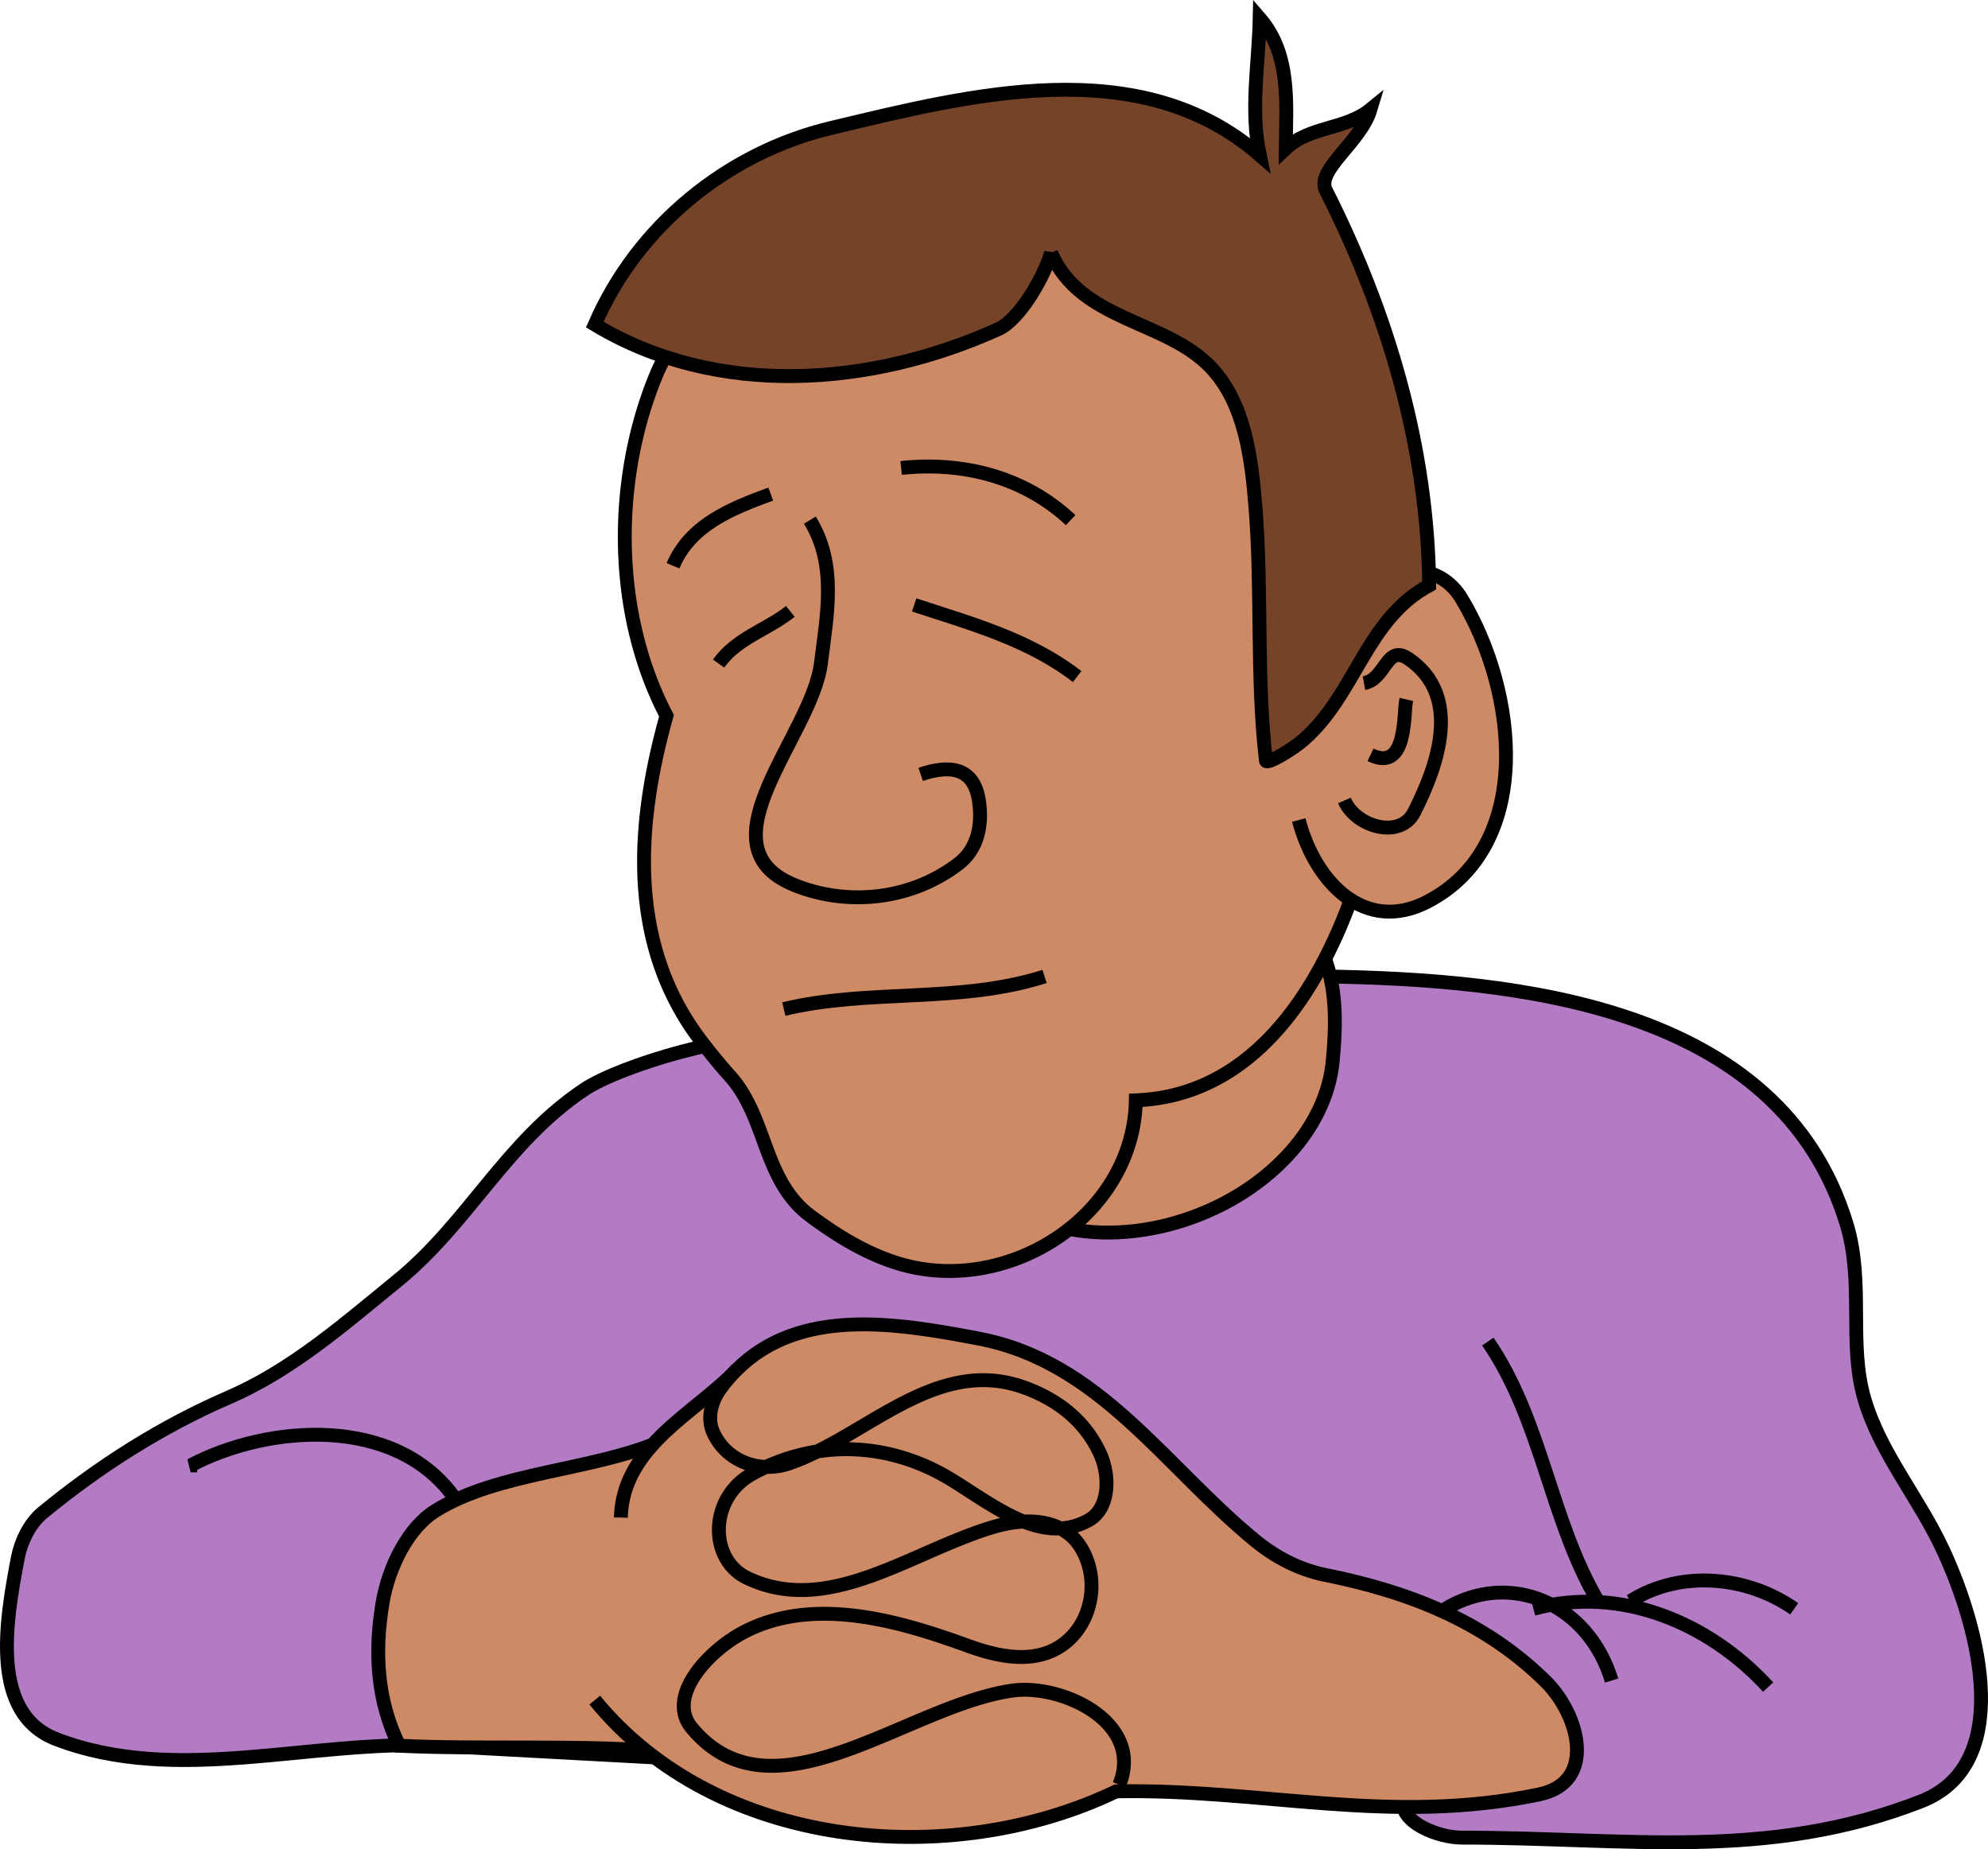 <svg xmlns="http://www.w3.org/2000/svg" width="143.373" height="133.356"><path fill="#b37bc4" d="M31.61 125.891c-9.262-.441-18.879 2.856-27.55-.476-4.782-1.84-3.661-8.453-2.766-13.114.214-1.113.843-2.441 1.757-3.195 4.13-3.406 8.664-6.266 13.43-8.328 4.559-1.973 8.246-5.215 12.184-8.422 5.125-4.176 7.797-9.969 13.422-13.754 2.722-1.832 11.175-4.246 14.44-3.719l39.02-4.468c13.844.226 32.81 2.035 37.63 17.86 1.288 4.241.109 8.581 1.277 12.593 1.136 3.91 3.941 7.152 5.695 10.945 2.715 5.871 5.074 15.488-1.617 18.094-11.11 4.328-21.184 2.61-33.113 2.61-1.641.003-4.606-1.087-4.23-2.864l-69.579-3.762"/><path fill="none" stroke="#000" d="M31.61 125.891c-9.262-.441-18.879 2.856-27.55-.476-4.782-1.84-3.661-8.453-2.766-13.114.214-1.113.843-2.441 1.757-3.195 4.13-3.406 8.664-6.266 13.43-8.328 4.559-1.973 8.246-5.215 12.184-8.422 5.125-4.176 7.797-9.969 13.422-13.754 2.722-1.832 11.175-4.246 14.44-3.719l39.02-4.468c13.844.226 32.81 2.035 37.63 17.86 1.288 4.241.109 8.581 1.277 12.593 1.136 3.91 3.941 7.152 5.695 10.945 2.715 5.871 5.074 15.488-1.617 18.094-11.11 4.328-21.184 2.61-33.113 2.61-1.641.003-4.606-1.087-4.23-2.864zm0 0"/><path fill="#ce8965" d="M94.137 66.657c2.364 2.914 2.282 6.621 1.98 9.836-.374 4.02-3.183 7.496-6.808 9.703-5.539 3.375-13.25 3.89-17.75-.29-2.055-1.91-2.351-6.007-2.808-9.378 7.753-4.785 15.992-10.617 25.386-9.871"/><path fill="none" stroke="#000" d="M94.137 66.657c2.364 2.914 2.282 6.621 1.98 9.836-.374 4.02-3.183 7.496-6.808 9.703-5.539 3.375-13.25 3.89-17.75-.29-2.055-1.91-2.351-6.007-2.808-9.378 7.753-4.785 15.992-10.617 25.386-9.871zm0 0"/><path fill="#ce8965" d="M47.348 26.985c-3.07 7.363-3.265 16.992.719 24.629-2.18 7.781-2.848 16.434 2.465 23.414a39.768 39.768 0 0 0 2.105 2.559c2.723 3.027 2.364 7.554 5.844 10.125 1.922 1.414 3.836 2.593 6.059 3.324 7.949 2.594 17.218-3.266 17.375-11.688 9.48-.363 14.343-9.812 16.625-17.945 3.707-13.191.71-26.852-5.547-38.832-1.89-3.617-5.102-6.32-8.813-7.898-6.543-2.778-13.734-2.118-20.582-.137-2.972.863-5.207 2.941-7.98 4.234-3.762 1.754-6.969 5.086-8.27 8.215"/><path fill="none" stroke="#000" d="M47.348 26.985c-3.07 7.363-3.265 16.992.719 24.629-2.18 7.781-2.848 16.434 2.465 23.414a39.768 39.768 0 0 0 2.105 2.559c2.723 3.027 2.364 7.554 5.844 10.125 1.922 1.414 3.836 2.593 6.059 3.324 7.949 2.594 17.218-3.266 17.375-11.688 9.48-.363 14.343-9.812 16.625-17.945 3.707-13.191.71-26.852-5.547-38.832-1.89-3.617-5.102-6.32-8.813-7.898-6.543-2.778-13.734-2.118-20.582-.137-2.972.863-5.207 2.941-7.98 4.234-3.762 1.754-6.969 5.086-8.27 8.215zm0 0"/><path fill="none" stroke="#000" d="M58.407 37.508c1.988 3.243 1.226 6.836.797 10.325-.633 5.172-8.813 13.105-1.989 15.957 3.543 1.48 8.239 1.297 11.907-1.496 1.382-1.055 1.75-2.782 1.476-4.567-.383-2.492-2.219-2.55-4.199-1.883m8.934 14.571c-6.121 1.957-12.621.87-18.805 2.351m9.402-29.144c4.086 1.347 8.262 2.472 11.754 5.168m-20.687-4.7c-1.668 1.333-3.871 1.922-5.172 3.762m3.762-12.222c-2.856 1.046-5.797 2.218-7.051 5.168m16.453-7.051c4.45-.477 8.89.64 12.226 3.761"/><path fill="#ce8965" stroke="#000" d="M94.606 48.79c1.965-1.367 1.383-4.024 2.887-5.575.695-.718 1.515-1.476 2.347-1.773 1.938-.695 4.301-.379 5.563 1.719 4.082 6.777 5.258 17.855-2.453 21.86-4.504 2.339-8.106-1.372-9.285-5.888"/><path fill="#ce8965" stroke="#000" d="M98.368 49.262c1.59-.28 1.605-2.847 3.207-1.757 3.922 2.668 2.117 7.714.402 11.082-.996 1.949-4.191 1.058-5.02-.864"/><path fill="none" stroke="#000" d="M101.422 50.438c-.226.969.118 5.29-2.582 3.996"/><path fill="#754428" d="M75.801 18.235c-.496 1.703-2.234 4.79-3.82 5.508-9.156 4.133-20.254 4.984-29.086-.336 3.078-7.117 9.567-12.39 17.02-14.172 10.101-2.414 22.289-5.566 30.933 1.95-.699-3.294-.066-6.583 0-9.876 2.274 2.621 1.91 6.192 1.88 9.403 1.722-1.625 4.316-1.352 6.112-2.82-.707 2.374-3.96 4.366-3.218 5.835 4.511 8.922 7.351 18.598 7.449 28.485-4.57 2.476-5.297 7.851-9.059 11.136-.828.727-2.68 1.813-2.715 1.504-.703-6.043-.265-12.18-.753-18.258-.282-3.515-.754-7.53-3.243-10.125-3.28-3.418-9.359-3.3-11.5-8.234"/><path fill="none" stroke="#000" d="M75.801 18.235c-.496 1.703-2.234 4.79-3.82 5.508-9.156 4.133-20.254 4.984-29.086-.336 3.078-7.117 9.567-12.39 17.02-14.172 10.101-2.414 22.289-5.566 30.933 1.95-.699-3.294-.066-6.583 0-9.876 2.274 2.621 1.91 6.192 1.88 9.403 1.722-1.625 4.316-1.352 6.112-2.82-.707 2.374-3.96 4.366-3.218 5.835 4.511 8.922 7.351 18.598 7.449 28.485-4.57 2.476-5.297 7.851-9.059 11.136-.828.727-2.68 1.813-2.715 1.504-.703-6.043-.265-12.18-.753-18.258-.282-3.515-.754-7.53-3.243-10.125-3.28-3.418-9.359-3.3-11.5-8.234zm0 0"/><path fill="#ce8965" stroke="#000" d="M47.715 103.91c-4.972 2.153-11.765 2.22-16.3 5.028-1.946 1.203-3.38 4.004-3.825 6.645-.59 3.504-.425 7.015 1.2 10.308 5.8.274 12.308-.054 18.101.352"/><path fill="none" stroke="#000" d="M104.243 116.016c4.62-2.785 10.285-.433 11.988 5.172"/><path fill="none" stroke="#000" d="M110.59 116.016c6.266-1.699 12.657.98 16.926 5.645m-9.929-6.203c3.69-2.325 8.52-1.758 11.808.558"/><path fill="none" stroke="#000" d="M107.301 96.743c3.934 5.73 4.48 12.894 7.989 18.805m-82.504-7.524c-4.274-6.004-13.438-5.3-19.04-2.348h.473"/><path fill="#ce8965" stroke="#000" d="M44.774 109.438c.129-5.176 5.418-7.55 8.367-10.676 4.567-4.52 11.485-3.367 17.442-2.234 8.726 1.664 13.351 9.172 19.96 14.586 1.399 1.144 3.11 2.07 5.024 2.457 6.102 1.223 11.535 3.379 15.902 7.68 2.407 2.37 3.75 7.265-.46 8.148-10.77 2.254-20-.426-30.505-.219-12.062 5.778-28.859 4.157-37.609-6.582"/><path fill="#ce8965" stroke="#000" d="M80.723 128.704c1.82-4.492-4.129-7.293-7.707-6.79-7.62 1.075-17.281 9.731-23.125 2.692-1.91-2.3 1.29-5.683 3.91-6.992 4.957-2.48 10.965-.766 15.953 1.05 2.184.798 4.805 1.387 6.844-.035 2.074-1.449 2.742-4.484 1.489-6.804-1.336-2.465-4.23-2.367-6.454-1.707-5.89 1.746-11.879 6.492-17.757 3.668-2.774-1.336-2.762-5.782.378-7.504 4.625-2.54 9.91-2.324 14.418.457 3.176 1.965 6.497 4.691 9.81 2.906 1.55-.836 1.589-3.203.858-4.808-1.046-2.293-2.933-3.848-5.433-4.766-6.371-2.336-11.371 3.5-16.965 5.45-2.121.737-4.547-.095-5.508-2.231-.472-1.059-.094-2.317.528-3.157a11.05 11.05 0 0 1 1.18-1.37"/></svg>

